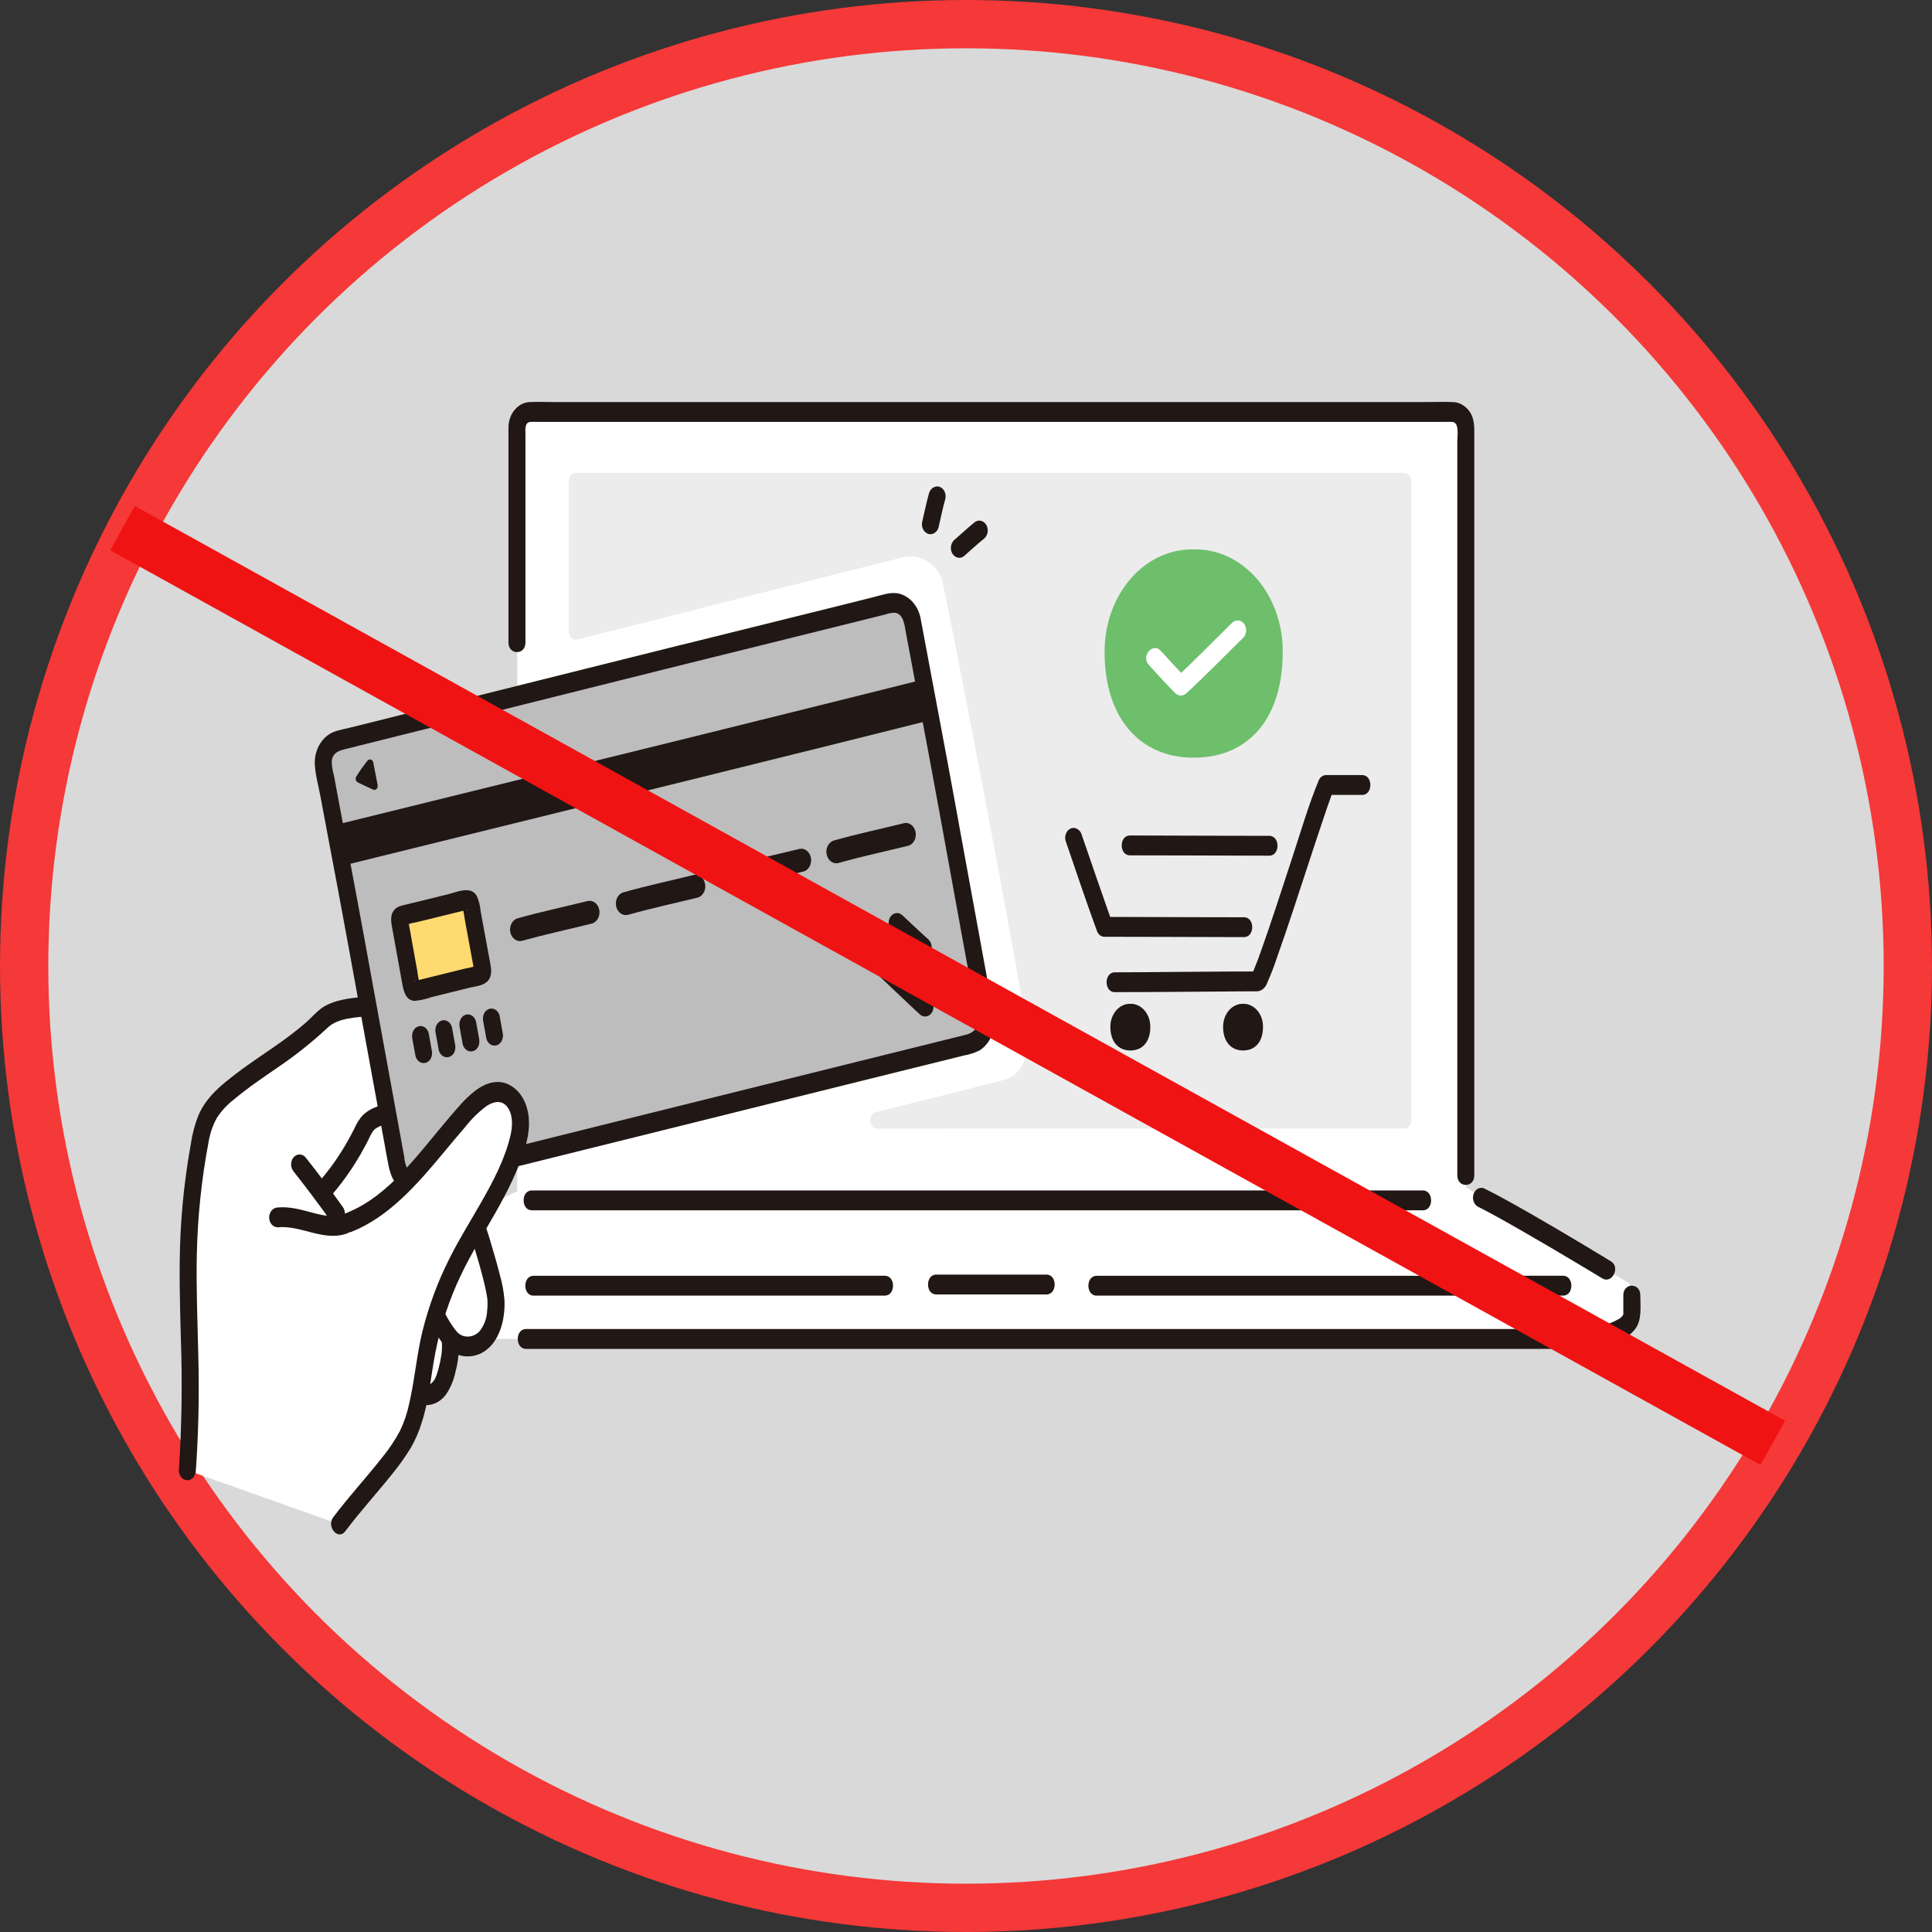 <svg width="40" height="40" viewBox="0 0 40 40" fill="none" xmlns="http://www.w3.org/2000/svg">
<rect x="0" y="0" width="40" height="40" fill="#333333" stroke="none"/>
<circle cx="20" cy="20" r="19.5" fill="#D9D9D9" stroke="#F53838"/>
<path d="M31.666 27.721H8.624C7.993 27.721 7.364 27.554 7.364 27.203V26.578L7.838 26.291C8.524 25.875 9.93 25.04 10.43 24.798L10.709 24.662V8.843C10.709 8.76 10.738 8.68 10.788 8.621C10.839 8.562 10.908 8.528 10.979 8.528H30.084C30.12 8.528 30.155 8.536 30.188 8.552C30.221 8.568 30.25 8.591 30.275 8.62C30.3 8.65 30.32 8.684 30.334 8.722C30.348 8.761 30.355 8.802 30.355 8.843V24.58L30.679 24.797C31.179 25.04 32.585 25.875 33.272 26.291L33.745 26.578V27.202C33.745 27.554 33.116 27.72 32.319 27.72H9.278" fill="white"/>
<path d="M11.776 9.96V13.071C11.776 13.097 11.781 13.122 11.791 13.145C11.8 13.168 11.814 13.188 11.831 13.204C11.848 13.22 11.868 13.232 11.889 13.238C11.91 13.243 11.932 13.244 11.954 13.238C14.362 12.629 18.644 11.55 18.715 11.534C19.111 11.443 19.451 11.763 19.513 12.048C19.782 13.275 21.046 19.895 21.281 21.409C21.326 21.699 21.203 22.24 20.828 22.346C20.589 22.414 19.473 22.694 18.13 23.027C18.094 23.036 18.063 23.06 18.041 23.094C18.02 23.128 18.011 23.171 18.014 23.213C18.018 23.255 18.035 23.294 18.062 23.322C18.089 23.35 18.124 23.366 18.16 23.366C22.38 23.366 27.308 23.366 29.074 23.365C29.113 23.365 29.15 23.347 29.177 23.315C29.205 23.283 29.22 23.239 29.22 23.194V9.96C29.22 9.914 29.205 9.871 29.177 9.839C29.15 9.807 29.113 9.789 29.074 9.789H11.923C11.884 9.789 11.847 9.807 11.819 9.839C11.792 9.871 11.776 9.914 11.776 9.96Z" fill="#ECECEC"/>
<path d="M30.524 24.334V9.043C30.524 8.862 30.533 8.682 30.432 8.529C30.389 8.465 30.333 8.413 30.27 8.377C30.207 8.342 30.139 8.323 30.069 8.324C29.887 8.317 29.703 8.324 29.521 8.324H11.457C11.297 8.324 11.135 8.317 10.975 8.324C10.857 8.326 10.744 8.382 10.661 8.479C10.577 8.576 10.529 8.707 10.527 8.845C10.525 8.9 10.527 8.956 10.527 9.012V13.303C10.527 13.567 10.879 13.568 10.879 13.303V9.012C10.879 8.902 10.854 8.743 10.984 8.735C11.041 8.731 11.099 8.735 11.156 8.735H29.891C29.949 8.735 30.009 8.731 30.066 8.735C30.219 8.744 30.172 9.015 30.172 9.144V24.334C30.172 24.598 30.524 24.599 30.524 24.334Z" fill="#211715"/>
<path d="M21.666 26.389H19.384C19.157 26.389 19.157 26.8 19.384 26.8H21.666C21.892 26.8 21.893 26.389 21.666 26.389Z" fill="#211715"/>
<path d="M11.038 26.62C12.956 26.62 16.29 26.62 18.311 26.619Z" fill="white"/>
<path d="M11.046 26.824H13.775H16.825C17.323 26.824 17.821 26.824 18.319 26.824C18.546 26.824 18.546 26.413 18.319 26.413C17.385 26.414 16.451 26.414 15.516 26.414C14.507 26.414 13.497 26.414 12.487 26.414H11.046C10.819 26.414 10.819 26.825 11.046 26.825V26.824Z" fill="#211715"/>
<path d="M22.709 26.62C24.627 26.62 30.347 26.62 32.368 26.619Z" fill="white"/>
<path d="M22.704 26.824H26.25H30.571L32.363 26.824C32.59 26.824 32.59 26.413 32.363 26.413C31.157 26.414 29.951 26.414 28.744 26.414C27.31 26.414 25.877 26.414 24.443 26.414H22.704C22.478 26.414 22.477 26.825 22.704 26.825L22.704 26.824Z" fill="#211715"/>
<path d="M11.015 24.853C13.23 24.853 27.442 24.853 29.463 24.852Z" fill="white"/>
<path d="M11.011 25.058H22.388H24.641H26.634H28.226C28.582 25.058 28.939 25.058 29.295 25.058H29.459C29.686 25.058 29.686 24.647 29.459 24.647H28.54H27.057H25.155H11.011C10.784 24.647 10.784 25.058 11.011 25.058Z" fill="#211715"/>
<path d="M33.609 26.817C33.609 26.935 33.608 27.052 33.609 27.17C33.609 27.184 33.609 27.198 33.609 27.212C33.609 27.219 33.615 27.202 33.605 27.223C33.582 27.259 33.552 27.289 33.517 27.308C33.364 27.395 33.2 27.45 33.031 27.468C32.808 27.503 32.583 27.519 32.359 27.516C32.26 27.516 32.162 27.516 32.063 27.516H10.89C10.663 27.516 10.663 27.927 10.89 27.927H32.325C32.498 27.927 32.671 27.921 32.844 27.904C33.168 27.87 33.608 27.824 33.846 27.527C34 27.335 33.961 27.058 33.961 26.817C33.961 26.553 33.609 26.552 33.609 26.817V26.817Z" fill="#211715"/>
<path d="M30.624 24.996C30.583 24.975 30.656 25.012 30.67 25.019C30.702 25.035 30.734 25.052 30.765 25.069C30.836 25.106 30.907 25.145 30.978 25.183C31.15 25.278 31.321 25.375 31.491 25.473C31.875 25.693 32.256 25.917 32.637 26.145C32.816 26.252 32.996 26.36 33.175 26.468C33.376 26.59 33.554 26.236 33.352 26.114C32.638 25.681 31.921 25.252 31.193 24.849C31.036 24.763 30.878 24.678 30.718 24.6C30.673 24.585 30.625 24.593 30.584 24.619C30.544 24.646 30.514 24.691 30.502 24.743C30.49 24.796 30.497 24.851 30.52 24.898C30.543 24.945 30.58 24.98 30.624 24.996H30.624Z" fill="#211715"/>
<path d="M22.059 17.399C22.278 18.031 22.487 18.668 22.718 19.293C22.733 19.325 22.756 19.351 22.782 19.369C22.809 19.386 22.839 19.396 22.87 19.395C23.681 19.395 24.491 19.399 25.302 19.401C25.453 19.401 25.605 19.402 25.756 19.402C25.982 19.402 25.983 18.991 25.756 18.991C24.959 18.991 24.162 18.987 23.364 18.985C23.2 18.985 23.035 18.985 22.87 18.985L23.022 19.086C23.017 19.075 23.012 19.063 23.009 19.05C23.004 19.008 23.022 19.088 23.007 19.044C22.996 19.014 22.985 18.983 22.974 18.953C22.947 18.877 22.92 18.801 22.894 18.724C22.831 18.544 22.768 18.365 22.706 18.185C22.604 17.887 22.502 17.588 22.398 17.29C22.385 17.239 22.355 17.195 22.314 17.169C22.274 17.142 22.227 17.134 22.182 17.147C22.137 17.162 22.099 17.197 22.076 17.244C22.053 17.291 22.047 17.347 22.059 17.399H22.059Z" fill="#211715"/>
<path d="M23.394 17.709C24.204 17.709 25.015 17.713 25.825 17.715C25.977 17.715 26.128 17.715 26.279 17.716C26.506 17.716 26.506 17.305 26.279 17.305C25.482 17.305 24.685 17.301 23.888 17.299C23.723 17.299 23.558 17.298 23.394 17.298C23.167 17.298 23.167 17.709 23.394 17.709Z" fill="#211715"/>
<path d="M23.081 20.541C24.02 20.541 24.959 20.529 25.898 20.524C25.944 20.524 25.992 20.527 26.039 20.523C26.084 20.518 26.126 20.498 26.161 20.466C26.196 20.434 26.223 20.391 26.239 20.343C26.319 20.161 26.39 19.974 26.453 19.783C26.669 19.174 26.868 18.558 27.07 17.943C27.18 17.608 27.289 17.274 27.402 16.941C27.444 16.815 27.487 16.689 27.532 16.564C27.535 16.553 27.539 16.543 27.543 16.533C27.562 16.479 27.534 16.556 27.546 16.524C27.553 16.503 27.561 16.482 27.569 16.461C27.582 16.426 27.596 16.391 27.61 16.356L27.458 16.458C27.706 16.458 27.954 16.458 28.202 16.458C28.428 16.458 28.429 16.047 28.202 16.047C27.954 16.047 27.706 16.047 27.458 16.047C27.427 16.047 27.397 16.056 27.37 16.074C27.343 16.092 27.321 16.118 27.306 16.149C27.093 16.659 26.936 17.207 26.762 17.735C26.542 18.404 26.328 19.076 26.091 19.737C26.085 19.752 26.08 19.767 26.074 19.782C26.092 19.733 26.069 19.797 26.066 19.806C26.056 19.833 26.046 19.86 26.036 19.886C26.016 19.939 25.996 19.992 25.974 20.044C25.959 20.081 25.944 20.119 25.926 20.155C25.919 20.167 25.912 20.179 25.907 20.191C25.896 20.223 25.944 20.146 25.918 20.173L26.042 20.113C25.213 20.113 24.384 20.124 23.555 20.129C23.397 20.13 23.239 20.131 23.081 20.131C22.855 20.131 22.854 20.542 23.081 20.542L23.081 20.541Z" fill="#211715"/>
<path d="M23.402 20.783C23.348 20.781 23.294 20.793 23.244 20.816C23.193 20.84 23.147 20.875 23.109 20.92C23.07 20.965 23.04 21.018 23.019 21.077C22.999 21.135 22.988 21.198 22.989 21.262C22.989 21.56 23.149 21.749 23.402 21.749C23.662 21.749 23.816 21.56 23.816 21.262C23.816 21.198 23.806 21.135 23.786 21.076C23.765 21.018 23.735 20.965 23.696 20.92C23.658 20.875 23.612 20.84 23.561 20.816C23.511 20.793 23.457 20.781 23.402 20.783Z" fill="#211715"/>
<path d="M25.736 20.783C25.682 20.781 25.628 20.793 25.578 20.816C25.527 20.84 25.481 20.875 25.443 20.92C25.404 20.965 25.374 21.018 25.353 21.077C25.333 21.135 25.323 21.198 25.323 21.262C25.323 21.56 25.483 21.749 25.736 21.749C25.995 21.749 26.149 21.56 26.149 21.262C26.15 21.198 26.14 21.135 26.12 21.076C26.099 21.018 26.069 20.965 26.03 20.92C25.992 20.875 25.946 20.84 25.895 20.816C25.845 20.793 25.791 20.781 25.736 20.783Z" fill="#211715"/>
<path d="M24.714 11.375C24.471 11.369 24.23 11.421 24.005 11.526C23.78 11.631 23.576 11.788 23.404 11.987C23.232 12.187 23.096 12.424 23.004 12.686C22.913 12.948 22.867 13.228 22.87 13.511C22.87 14.845 23.583 15.687 24.714 15.687C25.871 15.687 26.557 14.845 26.557 13.511C26.561 13.228 26.516 12.947 26.424 12.686C26.332 12.424 26.197 12.186 26.025 11.986C25.852 11.787 25.648 11.63 25.423 11.525C25.197 11.42 24.956 11.369 24.714 11.375Z" fill="#6DBF6B"/>
<path d="M23.784 13.765C23.961 13.961 24.14 14.156 24.324 14.343C24.358 14.379 24.403 14.4 24.449 14.4C24.495 14.4 24.54 14.379 24.573 14.343C24.975 13.974 25.357 13.577 25.749 13.195C25.782 13.156 25.8 13.104 25.8 13.05C25.8 12.995 25.782 12.943 25.749 12.904C25.716 12.867 25.671 12.846 25.625 12.846C25.578 12.846 25.534 12.867 25.5 12.904C25.108 13.286 24.726 13.684 24.324 14.052H24.573C24.389 13.866 24.21 13.671 24.033 13.475C23.868 13.293 23.619 13.583 23.784 13.765Z" fill="white"/>
<path d="M3.885 30.443C4.095 27.674 3.638 26.208 4.172 23.499C4.233 23.194 4.382 22.922 4.595 22.73C5.266 22.12 5.89 21.848 6.559 21.231C6.615 21.179 6.671 21.126 6.727 21.073C6.907 20.9 7.349 20.867 7.673 20.826C7.905 22.095 8.19 23.652 8.348 24.523C8.818 24.052 9.235 23.479 9.689 22.984C9.904 22.75 10.197 22.516 10.47 22.644C10.654 22.731 10.762 22.966 10.775 23.197C10.777 23.428 10.733 23.657 10.646 23.866C10.248 24.968 9.735 25.485 9.273 26.553C9.077 27.008 8.93 27.489 8.836 27.986C8.728 28.565 8.7 29.016 8.55 29.428C8.388 30.055 7.644 30.73 7.024 31.557" fill="white"/>
<path d="M9.649 24.852C9.725 25.011 9.904 25.481 9.937 25.589C10.062 26.003 10.271 26.695 10.273 26.94C10.276 27.242 10.219 27.569 10.013 27.752C9.807 27.935 9.474 27.923 9.314 27.685L9.302 27.668L9.315 27.763C9.353 28.053 9.217 28.549 9.135 28.682C9.096 28.751 9.042 28.806 8.978 28.842C8.914 28.878 8.844 28.893 8.773 28.887C8.631 28.863 8.524 28.729 8.432 28.6C8.316 28.42 8.223 28.222 8.157 28.011" fill="white"/>
<path d="M7.993 28.064C8.049 28.256 8.127 28.437 8.224 28.604C8.332 28.792 8.47 28.977 8.655 29.06C8.758 29.099 8.868 29.102 8.972 29.067C9.075 29.033 9.168 28.963 9.237 28.867C9.332 28.727 9.398 28.564 9.433 28.39C9.493 28.169 9.512 27.937 9.49 27.708C9.477 27.656 9.447 27.611 9.407 27.584C9.366 27.558 9.318 27.55 9.273 27.565C9.229 27.58 9.191 27.615 9.168 27.662C9.146 27.709 9.139 27.765 9.15 27.817C9.146 27.78 9.148 27.803 9.15 27.825C9.15 27.842 9.151 27.859 9.151 27.875C9.151 27.917 9.148 27.959 9.145 28C9.141 28.041 9.148 27.98 9.143 28.02C9.14 28.039 9.137 28.058 9.134 28.077C9.128 28.118 9.12 28.158 9.112 28.198C9.096 28.272 9.078 28.344 9.056 28.415C9.05 28.433 9.045 28.45 9.039 28.468C9.036 28.475 9.034 28.482 9.031 28.489C9.031 28.488 9.046 28.454 9.037 28.473C9.026 28.497 9.017 28.522 9.006 28.546C8.983 28.588 8.952 28.625 8.915 28.651C8.907 28.656 8.862 28.678 8.886 28.669C8.869 28.676 8.853 28.681 8.836 28.685C8.863 28.679 8.823 28.684 8.814 28.684C8.812 28.684 8.785 28.681 8.802 28.684C8.818 28.688 8.785 28.679 8.782 28.678C8.774 28.675 8.765 28.672 8.757 28.668C8.761 28.67 8.777 28.679 8.759 28.668C8.744 28.658 8.729 28.648 8.714 28.637C8.698 28.624 8.71 28.635 8.714 28.638C8.707 28.631 8.7 28.624 8.693 28.617C8.677 28.601 8.662 28.584 8.647 28.566C8.619 28.533 8.594 28.497 8.568 28.463C8.564 28.457 8.56 28.45 8.556 28.445C8.556 28.445 8.575 28.477 8.565 28.458C8.556 28.442 8.546 28.427 8.537 28.412C8.494 28.337 8.454 28.26 8.419 28.181C8.399 28.137 8.38 28.092 8.362 28.047C8.359 28.038 8.355 28.03 8.352 28.021C8.359 28.039 8.357 28.036 8.352 28.02C8.346 27.998 8.339 27.978 8.333 27.957C8.32 27.905 8.29 27.861 8.249 27.834C8.209 27.808 8.161 27.8 8.116 27.813C8.071 27.828 8.033 27.863 8.01 27.91C7.987 27.957 7.981 28.013 7.993 28.066L7.993 28.064Z" fill="#211715"/>
<path d="M5.748 25.41C6.245 25.36 6.721 25.728 7.217 25.525C7.261 25.509 7.299 25.475 7.322 25.428C7.345 25.381 7.351 25.325 7.34 25.273C7.327 25.22 7.297 25.176 7.257 25.149C7.216 25.122 7.168 25.115 7.123 25.129C6.912 25.215 6.698 25.168 6.481 25.111C6.242 25.048 5.996 24.974 5.748 25C5.702 25.001 5.658 25.023 5.625 25.061C5.592 25.099 5.573 25.151 5.572 25.205C5.573 25.259 5.591 25.311 5.624 25.35C5.657 25.388 5.702 25.41 5.748 25.41V25.41Z" fill="#211715"/>
<path d="M6.077 24.252C6.34 24.584 6.594 24.924 6.842 25.271C6.875 25.31 6.92 25.331 6.967 25.331C7.013 25.331 7.058 25.31 7.091 25.271C7.123 25.232 7.141 25.18 7.141 25.126C7.141 25.072 7.123 25.02 7.091 24.981C6.844 24.634 6.589 24.294 6.326 23.962C6.293 23.923 6.248 23.902 6.202 23.902C6.155 23.902 6.111 23.923 6.077 23.962C6.045 24 6.027 24.052 6.027 24.107C6.027 24.161 6.045 24.213 6.077 24.252Z" fill="#211715"/>
<path d="M6.807 24.811C7.05 24.539 7.267 24.238 7.456 23.914C7.501 23.835 7.545 23.756 7.588 23.675C7.63 23.595 7.665 23.506 7.714 23.432C7.793 23.311 7.987 23.275 8.112 23.247C8.157 23.232 8.195 23.197 8.218 23.15C8.241 23.102 8.247 23.047 8.235 22.994C8.222 22.942 8.192 22.898 8.151 22.872C8.111 22.845 8.063 22.837 8.018 22.851C7.839 22.891 7.642 22.954 7.502 23.098C7.436 23.175 7.381 23.263 7.339 23.36C7.295 23.447 7.25 23.532 7.203 23.617C7.018 23.946 6.802 24.249 6.558 24.52C6.395 24.703 6.644 24.994 6.807 24.81L6.807 24.811Z" fill="#211715"/>
<path d="M8.581 26.485C8.668 26.895 8.825 27.282 9.04 27.622C9.119 27.769 9.224 27.893 9.348 27.986C9.433 28.039 9.526 28.071 9.622 28.08C9.718 28.09 9.814 28.076 9.906 28.042C10.305 27.886 10.463 27.382 10.445 26.925C10.431 26.748 10.4 26.573 10.351 26.404C10.299 26.195 10.239 25.99 10.178 25.785C10.077 25.427 9.949 25.08 9.797 24.748C9.688 24.517 9.384 24.723 9.493 24.955C9.555 25.085 9.607 25.22 9.659 25.355C9.708 25.484 9.735 25.55 9.771 25.668C9.876 26.012 9.983 26.359 10.059 26.714C10.066 26.749 10.073 26.784 10.079 26.82C10.082 26.833 10.093 26.917 10.089 26.876C10.097 26.96 10.096 27.045 10.087 27.129C10.08 27.293 10.023 27.448 9.925 27.567C9.879 27.614 9.823 27.646 9.764 27.662C9.704 27.678 9.642 27.676 9.583 27.657C9.528 27.638 9.479 27.601 9.442 27.551C9.428 27.534 9.414 27.516 9.4 27.499C9.392 27.488 9.355 27.434 9.366 27.452C9.155 27.133 9.003 26.767 8.92 26.376C8.871 26.118 8.531 26.227 8.58 26.485L8.581 26.485Z" fill="#211715"/>
<path d="M4.055 30.443C4.111 29.648 4.127 28.85 4.105 28.052C4.09 27.356 4.06 26.66 4.075 25.964C4.092 25.187 4.173 24.413 4.316 23.655C4.345 23.474 4.403 23.302 4.488 23.148C4.584 23 4.702 22.872 4.835 22.77C5.126 22.525 5.436 22.316 5.744 22.104C6.11 21.857 6.46 21.579 6.79 21.271C7.001 21.071 7.377 21.068 7.663 21.032C7.709 21.031 7.753 21.009 7.786 20.971C7.819 20.933 7.838 20.881 7.839 20.827C7.838 20.773 7.82 20.721 7.787 20.683C7.754 20.644 7.709 20.622 7.663 20.622C7.355 20.66 7.02 20.67 6.735 20.824C6.582 20.907 6.457 21.065 6.322 21.181C6.168 21.314 6.007 21.437 5.844 21.555C5.53 21.781 5.206 21.986 4.898 22.222C4.595 22.453 4.281 22.698 4.112 23.083C4.035 23.274 3.981 23.477 3.951 23.685C3.912 23.9 3.878 24.116 3.849 24.334C3.795 24.733 3.758 25.134 3.738 25.538C3.703 26.257 3.725 26.976 3.744 27.695C3.777 28.611 3.763 29.529 3.703 30.443C3.703 30.497 3.722 30.549 3.755 30.588C3.788 30.626 3.833 30.648 3.879 30.648C3.926 30.647 3.97 30.625 4.003 30.587C4.035 30.549 4.054 30.497 4.055 30.443Z" fill="#211715"/>
<path d="M14.15 13.551C14.732 13.407 17.41 12.742 18.423 12.49C18.525 12.464 18.633 12.487 18.721 12.553C18.809 12.62 18.871 12.724 18.893 12.844C19.093 13.913 19.471 15.916 19.555 16.378C19.683 17.085 20.177 19.786 20.409 21.059C20.42 21.118 20.421 21.18 20.411 21.239C20.402 21.299 20.383 21.356 20.354 21.407C20.326 21.458 20.289 21.502 20.246 21.536C20.203 21.571 20.155 21.595 20.104 21.607C18.231 22.071 10.425 24.012 8.628 24.459C8.585 24.469 8.541 24.47 8.498 24.461C8.455 24.451 8.414 24.432 8.377 24.404C8.341 24.377 8.309 24.341 8.284 24.299C8.26 24.257 8.242 24.209 8.233 24.16C8.01 22.935 7.492 20.104 7.361 19.378C7.278 18.922 6.908 16.964 6.706 15.886C6.695 15.826 6.694 15.765 6.704 15.705C6.713 15.645 6.732 15.588 6.76 15.537C6.789 15.485 6.825 15.441 6.868 15.407C6.911 15.372 6.96 15.348 7.011 15.335C8.493 14.964 13.729 13.654 14.15 13.551Z" fill="#BDBDBD"/>
<path d="M14.191 13.749C14.765 13.608 15.339 13.466 15.912 13.323C16.649 13.141 17.385 12.958 18.122 12.774L18.327 12.723C18.39 12.7 18.455 12.687 18.521 12.686C18.713 12.707 18.727 12.947 18.76 13.122C18.849 13.595 18.938 14.069 19.027 14.543C19.16 15.249 19.293 15.955 19.422 16.662C19.574 17.502 19.727 18.341 19.881 19.18C19.965 19.64 20.049 20.099 20.133 20.558C20.166 20.741 20.214 20.928 20.234 21.114C20.256 21.305 20.134 21.389 19.994 21.424C19.562 21.531 19.13 21.638 18.698 21.746C18.076 21.9 17.454 22.055 16.832 22.209L14.662 22.748L12.453 23.297L10.469 23.791L8.977 24.162L8.709 24.228C8.615 24.252 8.505 24.3 8.432 24.196C8.396 24.122 8.375 24.039 8.37 23.954L8.322 23.692L8.212 23.088C8.046 22.177 7.88 21.267 7.713 20.357C7.602 19.748 7.492 19.139 7.378 18.531C7.289 18.054 7.199 17.577 7.109 17.1C7.064 16.86 7.019 16.619 6.974 16.378L6.912 16.048C6.885 15.957 6.871 15.861 6.868 15.764C6.884 15.576 7.029 15.539 7.16 15.507L7.483 15.426L8.295 15.223L10.337 14.712C11.028 14.539 11.719 14.367 12.409 14.194C12.9 14.071 13.391 13.949 13.882 13.826C13.985 13.8 14.088 13.775 14.192 13.749C14.413 13.695 14.32 13.299 14.098 13.353C13.767 13.435 13.437 13.517 13.106 13.601C12.464 13.761 11.822 13.922 11.179 14.082C10.455 14.263 9.731 14.444 9.006 14.626L7.241 15.067C7.136 15.093 7.024 15.111 6.921 15.149C6.801 15.194 6.697 15.282 6.624 15.402C6.551 15.521 6.513 15.665 6.517 15.812C6.527 16.041 6.595 16.277 6.637 16.501L6.778 17.254C6.923 18.023 7.069 18.791 7.209 19.562C7.355 20.366 7.502 21.171 7.649 21.975C7.734 22.441 7.82 22.908 7.905 23.375C7.941 23.574 7.978 23.773 8.014 23.973C8.057 24.206 8.091 24.43 8.273 24.575C8.501 24.755 8.795 24.626 9.042 24.565L9.716 24.397L11.529 23.946L13.716 23.403L15.98 22.84L18.06 22.323L19.66 21.927L19.952 21.854C20.066 21.835 20.178 21.799 20.284 21.746C20.394 21.675 20.482 21.565 20.535 21.432C20.587 21.298 20.601 21.148 20.574 21.005C20.543 20.811 20.503 20.618 20.468 20.424C20.294 19.471 20.12 18.518 19.945 17.565C19.83 16.933 19.716 16.301 19.598 15.67C19.422 14.725 19.244 13.78 19.066 12.835C19.045 12.697 18.988 12.571 18.903 12.472C18.818 12.374 18.709 12.309 18.591 12.285C18.421 12.255 18.245 12.324 18.079 12.365L17.037 12.625C16.278 12.813 15.518 13.002 14.759 13.19C14.539 13.245 14.318 13.299 14.098 13.354C13.876 13.408 13.97 13.804 14.191 13.749Z" fill="#211715"/>
<path d="M7.1 17.041C8.692 16.648 13.877 15.371 14.383 15.246C15.171 15.052 18.934 14.116 19.124 14.065C19.176 14.346 19.23 14.632 19.281 14.905C19.189 14.932 15.334 15.891 14.535 16.087C13.964 16.228 10.047 17.195 9.44 17.344C9.022 17.447 7.527 17.816 7.089 17.924C7.039 17.651 6.985 17.364 6.932 17.082L7.1 17.041Z" fill="#211715"/>
<path d="M7.377 16.076C7.448 15.961 7.526 15.852 7.609 15.748C7.618 15.738 7.629 15.73 7.641 15.726C7.653 15.722 7.666 15.722 7.678 15.726C7.69 15.73 7.702 15.737 7.71 15.748C7.719 15.759 7.725 15.772 7.728 15.787C7.756 15.935 7.793 16.117 7.819 16.255C7.822 16.269 7.822 16.284 7.818 16.298C7.814 16.312 7.807 16.325 7.797 16.334C7.788 16.344 7.776 16.35 7.764 16.353C7.751 16.355 7.739 16.354 7.727 16.349C7.628 16.305 7.497 16.243 7.407 16.198C7.397 16.194 7.389 16.186 7.382 16.177C7.375 16.168 7.37 16.157 7.367 16.145C7.364 16.134 7.364 16.121 7.365 16.109C7.367 16.097 7.371 16.086 7.377 16.076Z" fill="#211715"/>
<path d="M9.678 20.249C9.33 20.335 8.822 20.461 8.602 20.515C8.593 20.518 8.583 20.518 8.573 20.516C8.564 20.514 8.555 20.51 8.547 20.503C8.539 20.497 8.532 20.489 8.526 20.48C8.521 20.471 8.517 20.46 8.515 20.45C8.454 20.108 8.323 19.38 8.264 19.058C8.262 19.047 8.262 19.035 8.264 19.024C8.266 19.013 8.269 19.003 8.275 18.993C8.28 18.984 8.287 18.976 8.295 18.97C8.302 18.963 8.311 18.959 8.321 18.957L9.646 18.632C9.656 18.629 9.665 18.629 9.675 18.631C9.684 18.633 9.693 18.637 9.701 18.643C9.709 18.65 9.716 18.657 9.722 18.667C9.727 18.676 9.731 18.686 9.733 18.697C9.789 19.005 9.935 19.793 9.988 20.085C9.992 20.107 9.989 20.131 9.978 20.149C9.967 20.168 9.951 20.182 9.932 20.186L9.678 20.249Z" fill="#FFDA71"/>
<path d="M9.639 20.051L9.053 20.196L8.786 20.262L8.662 20.293C8.645 20.297 8.627 20.301 8.609 20.306C8.542 20.327 8.618 20.276 8.656 20.33L8.701 20.421C8.674 20.317 8.653 20.212 8.64 20.105L8.568 19.706L8.499 19.321C8.489 19.265 8.479 19.209 8.468 19.152L8.455 19.078L8.448 19.039C8.441 18.99 8.436 19.014 8.431 19.111L8.353 19.164C8.444 19.132 8.537 19.108 8.631 19.092L9.018 18.997L9.404 18.902L9.567 18.862L9.636 18.845C9.645 18.843 9.655 18.841 9.664 18.838C9.724 18.818 9.645 18.871 9.607 18.817L9.562 18.726C9.59 18.832 9.611 18.941 9.625 19.051C9.649 19.18 9.673 19.309 9.697 19.438L9.768 19.825C9.779 19.884 9.79 19.942 9.801 20.001C9.805 20.026 9.81 20.051 9.814 20.076L9.82 20.109C9.827 20.156 9.833 20.13 9.837 20.031L9.914 19.978C9.824 20.011 9.732 20.035 9.639 20.051C9.594 20.065 9.555 20.1 9.532 20.147C9.509 20.195 9.503 20.251 9.516 20.303C9.528 20.356 9.558 20.4 9.598 20.427C9.639 20.454 9.687 20.461 9.732 20.447C9.85 20.418 10.015 20.409 10.103 20.305C10.199 20.192 10.169 20.048 10.144 19.912C10.101 19.677 10.057 19.443 10.014 19.209L9.95 18.861C9.941 18.752 9.914 18.645 9.87 18.547C9.744 18.333 9.457 18.471 9.28 18.514L8.676 18.662L8.415 18.726C8.327 18.748 8.232 18.759 8.164 18.838C8.064 18.956 8.101 19.108 8.127 19.251C8.148 19.369 8.17 19.487 8.191 19.605C8.237 19.86 8.283 20.115 8.329 20.371C8.359 20.537 8.41 20.718 8.586 20.722C8.701 20.712 8.814 20.686 8.924 20.647L9.732 20.447C9.755 20.44 9.775 20.428 9.794 20.411C9.812 20.395 9.827 20.374 9.839 20.351C9.85 20.327 9.857 20.301 9.86 20.275C9.863 20.248 9.861 20.221 9.855 20.195C9.849 20.169 9.839 20.144 9.824 20.123C9.81 20.102 9.792 20.084 9.772 20.071C9.752 20.057 9.73 20.049 9.707 20.045C9.684 20.042 9.661 20.044 9.639 20.051Z" fill="#211715"/>
<path d="M10.004 21.142L10.068 21.497C10.078 21.536 10.097 21.571 10.123 21.598C10.149 21.624 10.181 21.641 10.215 21.646C10.25 21.652 10.285 21.645 10.316 21.627C10.347 21.609 10.373 21.581 10.39 21.546C10.412 21.498 10.419 21.442 10.408 21.388L10.344 21.032C10.335 20.993 10.316 20.958 10.29 20.932C10.264 20.905 10.231 20.888 10.197 20.883C10.162 20.878 10.128 20.885 10.097 20.902C10.065 20.92 10.039 20.948 10.022 20.983C10 21.032 9.993 21.088 10.004 21.142L10.004 21.142Z" fill="#211715"/>
<path d="M9.516 21.263L9.58 21.619C9.59 21.657 9.608 21.692 9.635 21.719C9.661 21.745 9.693 21.762 9.727 21.767C9.762 21.773 9.797 21.766 9.828 21.748C9.859 21.73 9.885 21.702 9.902 21.668C9.924 21.619 9.931 21.563 9.92 21.509L9.856 21.154C9.846 21.115 9.828 21.08 9.801 21.053C9.775 21.027 9.743 21.01 9.709 21.004C9.674 20.999 9.639 21.006 9.608 21.024C9.577 21.041 9.551 21.07 9.534 21.105C9.511 21.153 9.505 21.209 9.516 21.263Z" fill="#211715"/>
<path d="M9.019 21.383L9.083 21.739C9.092 21.778 9.111 21.812 9.137 21.839C9.164 21.866 9.196 21.882 9.23 21.888C9.265 21.893 9.299 21.886 9.331 21.868C9.362 21.851 9.388 21.823 9.405 21.788C9.427 21.739 9.434 21.683 9.423 21.63L9.358 21.274C9.349 21.235 9.33 21.2 9.304 21.173C9.278 21.147 9.246 21.13 9.212 21.125C9.177 21.119 9.142 21.126 9.111 21.144C9.08 21.162 9.054 21.19 9.037 21.225C9.014 21.273 9.008 21.329 9.019 21.383Z" fill="#211715"/>
<path d="M8.536 21.504L8.601 21.859C8.61 21.898 8.629 21.933 8.655 21.96C8.681 21.986 8.713 22.003 8.748 22.008C8.782 22.014 8.817 22.007 8.848 21.989C8.879 21.971 8.905 21.943 8.923 21.908C8.945 21.86 8.951 21.804 8.94 21.75L8.876 21.394C8.867 21.355 8.848 21.32 8.822 21.294C8.796 21.267 8.763 21.25 8.729 21.245C8.695 21.24 8.66 21.247 8.629 21.264C8.598 21.282 8.572 21.31 8.554 21.345C8.532 21.394 8.526 21.45 8.536 21.503V21.504Z" fill="#211715"/>
<path d="M12.152 18.658C11.672 18.777 11.188 18.88 10.711 19.014C10.685 19.022 10.661 19.037 10.64 19.056C10.618 19.075 10.601 19.099 10.587 19.127C10.56 19.182 10.553 19.247 10.568 19.309C10.582 19.37 10.617 19.422 10.665 19.453C10.688 19.469 10.714 19.479 10.741 19.483C10.767 19.487 10.795 19.484 10.821 19.476C11.297 19.342 11.782 19.239 12.261 19.12C12.314 19.103 12.358 19.063 12.385 19.008C12.412 18.952 12.419 18.887 12.405 18.826C12.39 18.765 12.355 18.712 12.308 18.681C12.261 18.65 12.205 18.642 12.152 18.658Z" fill="#211715"/>
<path d="M14.342 18.12C13.863 18.238 13.379 18.341 12.902 18.476C12.849 18.492 12.805 18.533 12.778 18.588C12.751 18.644 12.744 18.709 12.758 18.77C12.773 18.831 12.808 18.884 12.855 18.915C12.902 18.946 12.959 18.954 13.011 18.938C13.488 18.803 13.972 18.7 14.452 18.582C14.504 18.565 14.549 18.524 14.576 18.469C14.603 18.414 14.61 18.349 14.595 18.287C14.581 18.226 14.546 18.174 14.498 18.143C14.451 18.111 14.395 18.103 14.342 18.12Z" fill="#211715"/>
<path d="M16.534 17.58C16.054 17.698 15.57 17.801 15.093 17.936C15.041 17.953 14.996 17.993 14.969 18.049C14.942 18.104 14.935 18.169 14.95 18.23C14.964 18.292 14.999 18.344 15.046 18.375C15.094 18.407 15.15 18.415 15.203 18.398C15.679 18.263 16.164 18.16 16.643 18.042C16.669 18.034 16.693 18.02 16.715 18C16.736 17.981 16.754 17.957 16.767 17.929C16.78 17.902 16.789 17.872 16.792 17.841C16.796 17.809 16.794 17.778 16.787 17.747C16.779 17.717 16.767 17.689 16.751 17.664C16.734 17.639 16.713 17.618 16.69 17.603C16.666 17.587 16.641 17.577 16.614 17.573C16.587 17.57 16.56 17.572 16.534 17.58Z" fill="#211715"/>
<path d="M18.701 17.047C18.221 17.165 17.737 17.268 17.26 17.403C17.208 17.42 17.163 17.46 17.136 17.515C17.109 17.571 17.102 17.636 17.117 17.697C17.131 17.759 17.166 17.811 17.213 17.842C17.261 17.873 17.317 17.882 17.369 17.865C17.846 17.73 18.331 17.627 18.81 17.509C18.836 17.501 18.86 17.486 18.882 17.467C18.903 17.448 18.921 17.424 18.934 17.396C18.948 17.369 18.956 17.339 18.959 17.308C18.963 17.276 18.961 17.245 18.953 17.214C18.946 17.184 18.934 17.156 18.918 17.131C18.901 17.106 18.88 17.085 18.857 17.07C18.833 17.054 18.808 17.044 18.781 17.04C18.754 17.036 18.727 17.039 18.701 17.047Z" fill="#211715"/>
<path d="M18.449 19.254C18.64 19.432 18.827 19.618 19.024 19.787C19.045 19.8 19.067 19.809 19.09 19.813C19.114 19.816 19.137 19.814 19.16 19.807C19.204 19.793 19.242 19.759 19.265 19.713C19.277 19.689 19.285 19.663 19.288 19.636C19.291 19.609 19.289 19.581 19.283 19.555C19.269 19.505 19.24 19.462 19.202 19.432C19.179 19.413 19.156 19.392 19.133 19.372L19.169 19.404C19.01 19.26 18.855 19.11 18.698 18.964C18.664 18.927 18.62 18.905 18.574 18.904C18.527 18.904 18.482 18.925 18.449 18.964C18.416 19.002 18.398 19.055 18.398 19.109C18.397 19.136 18.401 19.163 18.41 19.188C18.419 19.213 18.432 19.235 18.449 19.254L18.449 19.254Z" fill="#211715"/>
<path d="M17.45 19.446C17.881 19.915 18.347 20.344 18.804 20.777C18.89 20.858 18.976 20.94 19.064 21.018C19.104 21.045 19.152 21.053 19.197 21.039C19.242 21.025 19.281 20.991 19.305 20.945C19.327 20.897 19.333 20.842 19.321 20.789C19.309 20.737 19.281 20.692 19.241 20.664C19.28 20.698 19.265 20.685 19.241 20.663C19.226 20.649 19.211 20.636 19.197 20.622C19.156 20.584 19.115 20.546 19.074 20.507C18.965 20.404 18.857 20.301 18.75 20.198C18.498 19.956 18.247 19.713 18 19.466C17.898 19.364 17.796 19.262 17.698 19.156C17.533 18.976 17.283 19.265 17.449 19.446H17.45Z" fill="#211715"/>
<path d="M7.227 25.305C8.235 24.908 8.905 23.831 9.682 22.984C9.897 22.75 10.191 22.516 10.463 22.645C10.647 22.731 10.755 22.966 10.768 23.197C10.771 23.428 10.726 23.657 10.639 23.866C10.241 24.968 9.728 25.485 9.266 26.553C9.07 27.008 8.923 27.489 8.83 27.986C8.721 28.565 8.693 29.016 8.544 29.428C8.382 30.055 7.637 30.73 7.018 31.557" fill="white"/>
<path d="M7.281 25.502C8.058 25.191 8.645 24.514 9.203 23.841C9.344 23.672 9.484 23.503 9.628 23.337C9.761 23.167 9.913 23.018 10.08 22.895C10.22 22.804 10.395 22.765 10.509 22.927C10.627 23.094 10.613 23.325 10.566 23.52C10.452 24.002 10.21 24.457 9.975 24.871C9.748 25.271 9.503 25.657 9.297 26.073C9.063 26.538 8.879 27.035 8.749 27.552C8.628 28.044 8.588 28.555 8.475 29.048C8.433 29.25 8.368 29.445 8.28 29.627C8.177 29.819 8.057 29.998 7.923 30.162C7.59 30.587 7.226 30.979 6.9 31.412C6.752 31.61 7 31.901 7.149 31.702C7.456 31.294 7.796 30.922 8.114 30.525C8.253 30.355 8.383 30.174 8.501 29.983C8.597 29.819 8.674 29.641 8.731 29.454C8.884 28.988 8.92 28.486 9.014 28.002C9.123 27.446 9.299 26.91 9.537 26.412C9.966 25.508 10.583 24.73 10.876 23.74C10.952 23.484 10.987 23.195 10.907 22.934C10.874 22.814 10.817 22.704 10.739 22.615C10.662 22.526 10.567 22.461 10.462 22.425C10 22.288 9.611 22.776 9.318 23.118C8.68 23.861 8.069 24.753 7.188 25.106C6.975 25.192 7.066 25.588 7.281 25.502H7.281Z" fill="#211715"/>
<path d="M19.232 10.221C19.178 10.411 19.14 10.607 19.094 10.8C19.088 10.826 19.086 10.853 19.089 10.88C19.092 10.907 19.099 10.933 19.111 10.956C19.122 10.98 19.138 11 19.156 11.017C19.174 11.033 19.195 11.046 19.217 11.053C19.239 11.06 19.263 11.062 19.286 11.059C19.309 11.055 19.331 11.047 19.351 11.033C19.371 11.02 19.389 11.002 19.403 10.981C19.417 10.96 19.428 10.935 19.434 10.909C19.48 10.716 19.517 10.52 19.572 10.33C19.584 10.277 19.578 10.221 19.555 10.174C19.532 10.127 19.494 10.092 19.449 10.077C19.404 10.064 19.356 10.072 19.316 10.098C19.275 10.125 19.245 10.169 19.232 10.221Z" fill="#211715"/>
<path d="M20.186 10.807C20.044 10.92 19.911 11.046 19.773 11.166C19.735 11.194 19.706 11.238 19.693 11.289C19.68 11.342 19.687 11.399 19.71 11.447C19.734 11.493 19.771 11.527 19.816 11.541C19.838 11.549 19.862 11.551 19.885 11.547C19.909 11.543 19.931 11.534 19.951 11.52C20.089 11.4 20.222 11.274 20.364 11.161C20.402 11.133 20.431 11.089 20.444 11.038C20.456 10.985 20.45 10.928 20.427 10.88C20.403 10.834 20.366 10.8 20.321 10.786C20.299 10.779 20.275 10.777 20.252 10.78C20.228 10.784 20.206 10.793 20.186 10.807V10.807Z" fill="#211715"/>
<rect width="1.048" height="39.048" transform="matrix(-0.485 0.875 0.875 0.485 2.791 10.476)" fill="#F01313"/>
</svg>
